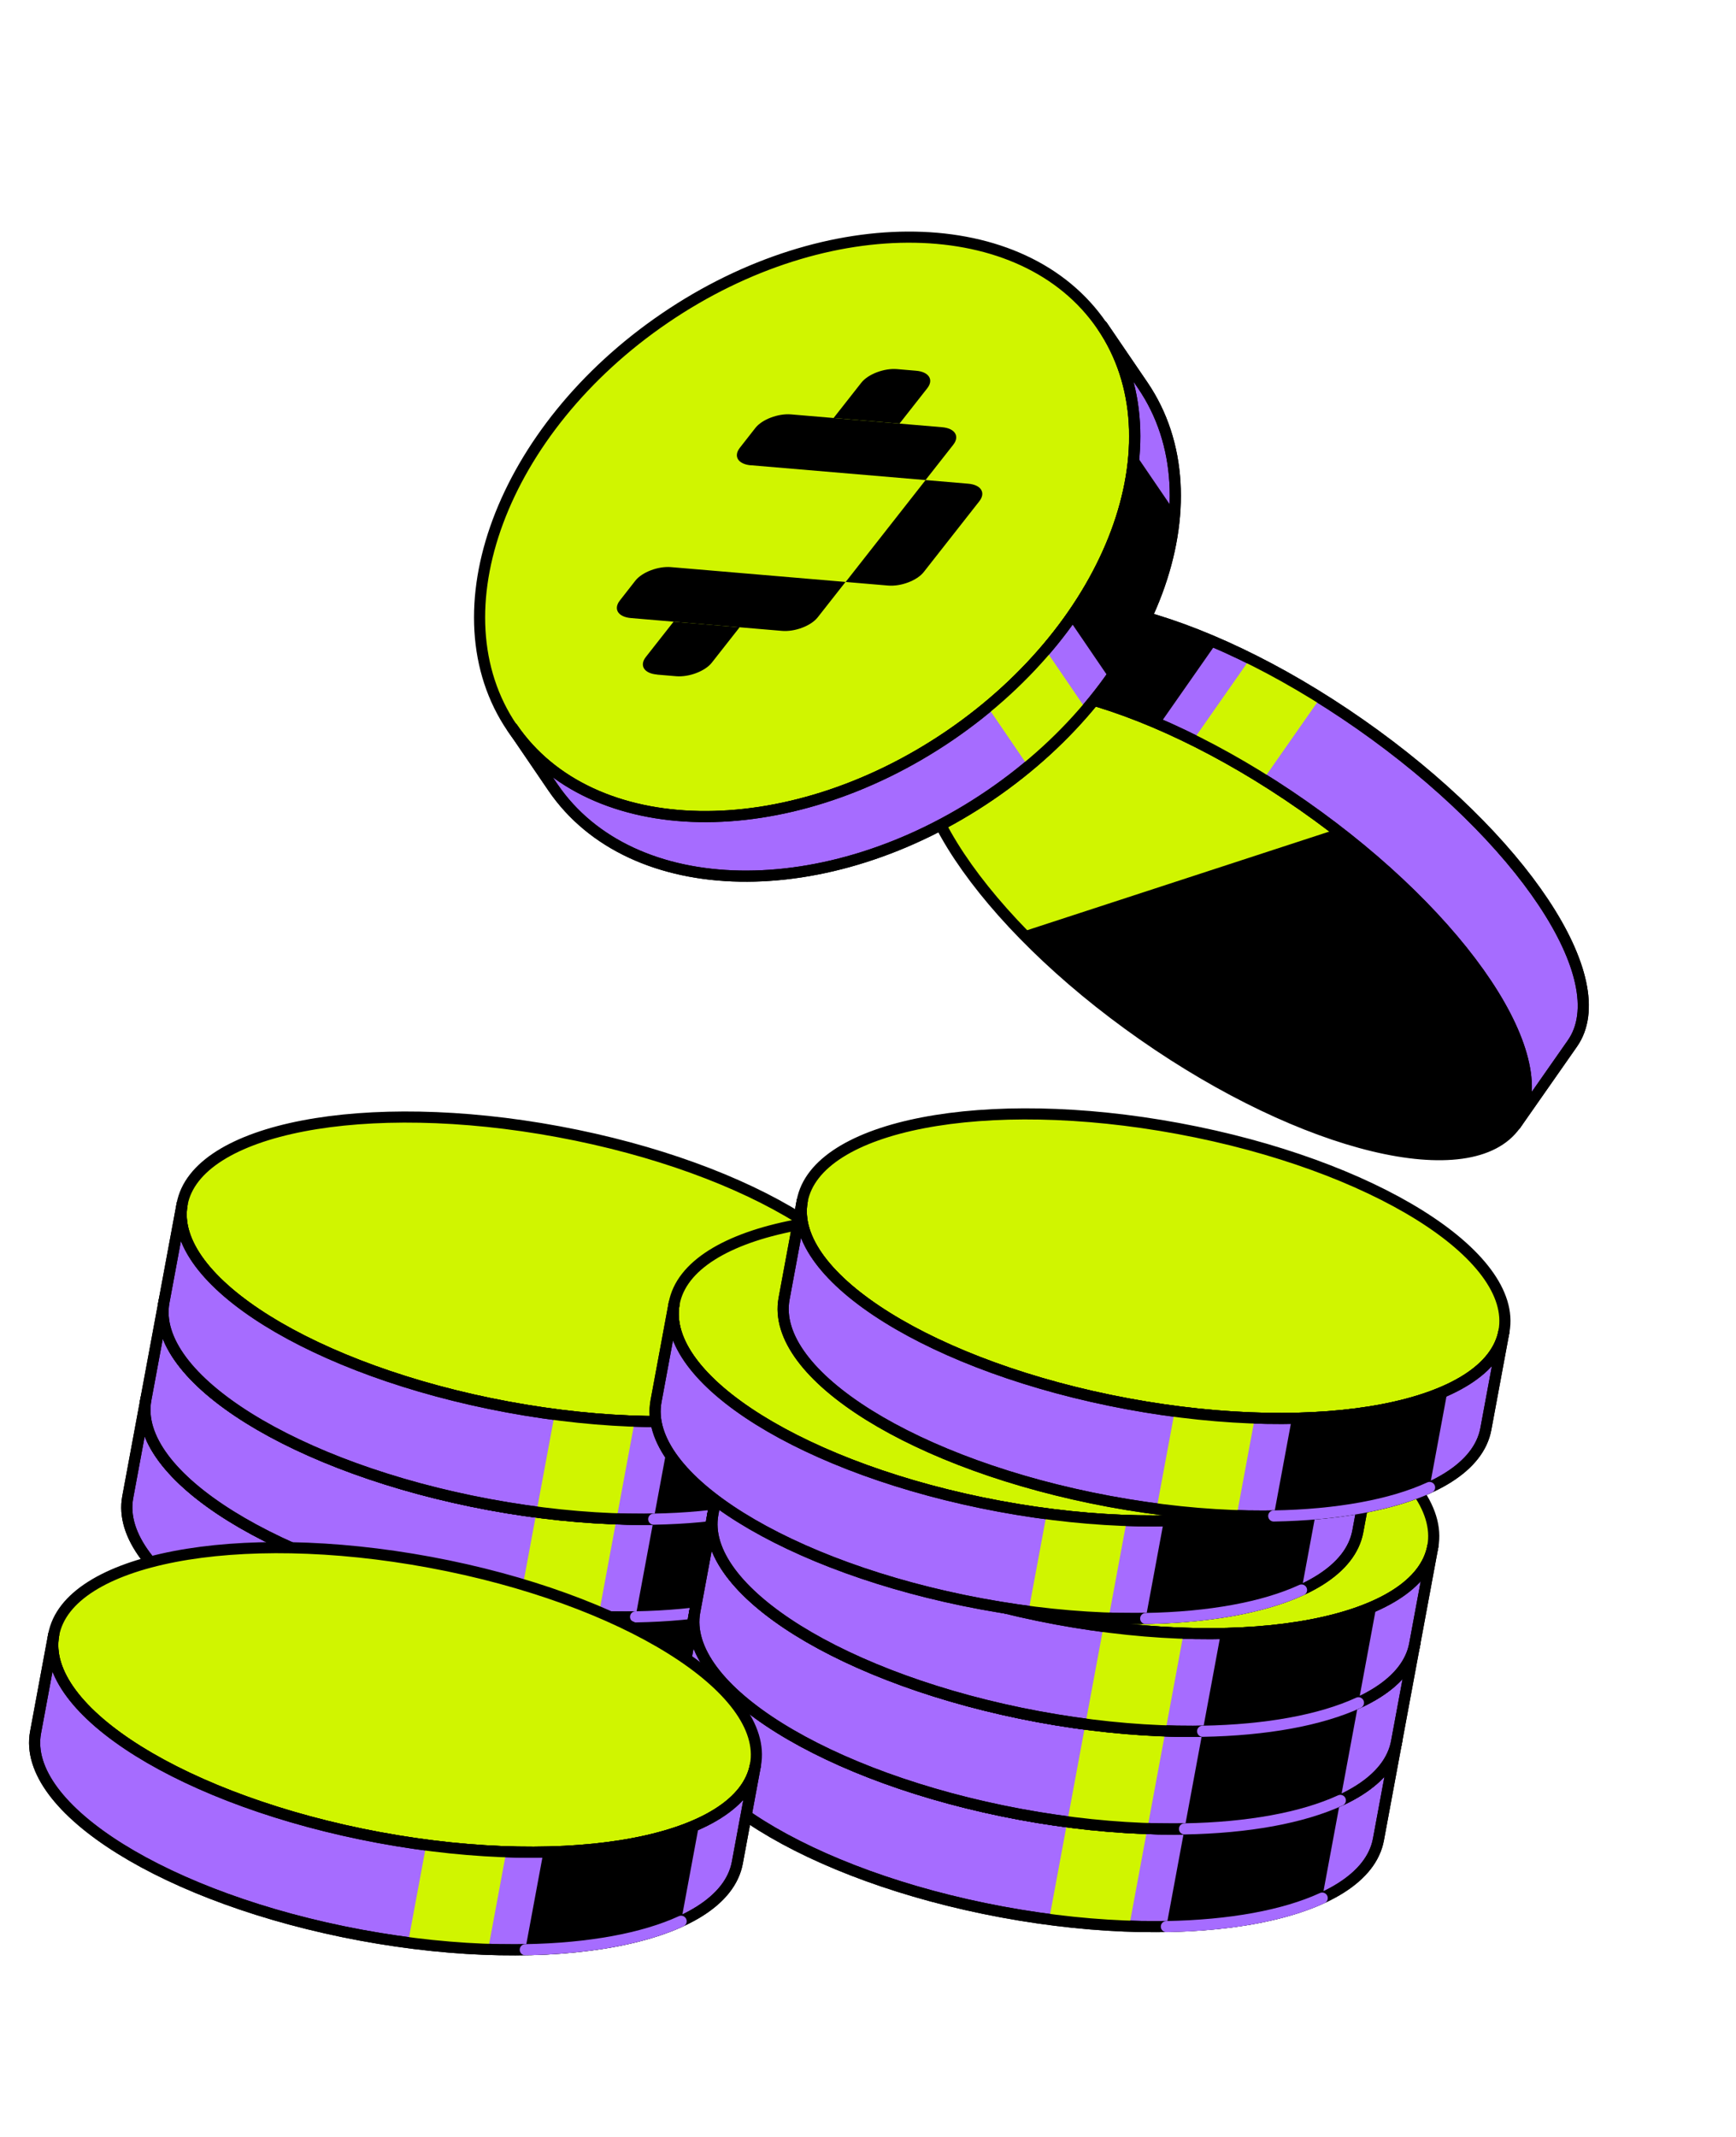<svg width="156" height="192" viewBox="0 0 156 192" fill="none" xmlns="http://www.w3.org/2000/svg">
<path d="M136.19 101.047C140.169 95.354 131.627 82.513 117.11 72.366C102.593 62.218 87.6 58.607 83.62 64.3C79.641 69.992 88.183 82.833 102.7 92.981C117.217 103.128 132.211 106.74 136.19 101.047Z" fill="#D0F500" stroke="black" stroke-linecap="round" stroke-linejoin="round"/>
<path d="M102.694 93.001C98.493 90.064 94.798 86.903 91.758 83.756L120.029 74.526C132.743 84.274 139.889 95.769 136.184 101.069C132.207 106.762 117.212 103.15 102.694 93.001Z" fill="black"/>
<path d="M117.108 72.384C102.589 62.236 87.595 58.623 83.617 64.317L88.732 57.002C92.709 51.308 107.704 54.921 122.222 65.07C136.74 75.218 145.282 88.061 141.299 93.754L136.184 101.068C140.161 95.375 131.619 82.532 117.108 72.384Z" fill="#A66CFF" stroke="black" stroke-linecap="round" stroke-linejoin="round"/>
<path d="M113.53 70.022C111.406 68.698 109.295 67.517 107.229 66.489L112.344 59.175C114.41 60.202 116.522 61.377 118.644 62.707L113.53 70.022Z" fill="#D0F500"/>
<path d="M104.204 65.085C98.958 62.81 94.144 61.604 90.396 61.626L95.511 54.311C99.258 54.29 104.073 55.495 109.319 57.77L104.204 65.085Z" fill="black"/>
<path d="M117.108 72.384C102.589 62.236 87.595 58.623 83.617 64.317L88.732 57.002C92.709 51.308 107.704 54.921 122.222 65.07C136.74 75.218 145.282 88.061 141.299 93.754L136.184 101.068C140.161 95.375 131.619 82.532 117.108 72.384Z" stroke="black" stroke-linecap="round" stroke-linejoin="round"/>
<path d="M85.311 66.111C99.949 56.139 106.092 39.654 99.031 29.291C91.971 18.928 74.382 18.611 59.744 28.583C45.106 38.556 38.964 55.041 46.024 65.404C53.084 75.767 70.674 76.084 85.311 66.111Z" fill="#D0F500" stroke="black" stroke-linecap="round" stroke-linejoin="round"/>
<path d="M85.326 66.094C99.961 56.119 106.107 39.636 99.043 29.271L102.69 34.621C109.747 44.985 103.608 61.469 88.973 71.444C74.337 81.419 56.746 81.101 49.682 70.736L46.036 65.386C53.099 75.751 70.685 76.061 85.326 66.094Z" fill="#A66CFF" stroke="black" stroke-linecap="round" stroke-linejoin="round"/>
<path d="M88.752 63.511C90.682 61.911 92.422 60.19 93.962 58.398L97.609 63.748C96.074 65.547 94.329 67.261 92.399 68.861L88.752 63.511Z" fill="#D0F500"/>
<path d="M96.086 55.679C99.557 50.821 101.587 45.569 101.92 40.626L105.567 45.975C105.239 50.926 103.204 56.17 99.733 61.029L96.086 55.679Z" fill="black"/>
<path d="M85.326 66.094C99.961 56.119 106.107 39.636 99.043 29.271L102.69 34.621C109.747 44.985 103.608 61.469 88.973 71.444C74.337 81.419 56.746 81.101 49.682 70.736L46.036 65.386C53.099 75.751 70.685 76.061 85.326 66.094Z" stroke="black" stroke-linecap="round" stroke-linejoin="round"/>
<path d="M75.986 52.287L79.809 52.612C80.966 52.707 82.415 52.16 83.016 51.388L88.006 45.033C88.607 44.261 88.154 43.553 86.997 43.458L83.174 43.134L75.993 52.288L75.986 52.287Z" fill="black"/>
<path d="M67.485 41.802L83.169 43.133L85.663 39.958C86.264 39.187 85.811 38.479 84.654 38.384L71.081 37.232C69.924 37.137 68.475 37.684 67.874 38.456L66.482 40.235C65.88 41.006 66.333 41.714 67.49 41.809L67.485 41.802Z" fill="black"/>
<path d="M56.706 55.532L70.279 56.684C71.436 56.779 72.885 56.232 73.486 55.46L75.98 52.286L60.297 50.955C59.14 50.859 57.691 51.407 57.089 52.178L55.697 53.958C55.096 54.729 55.549 55.437 56.706 55.532Z" fill="black"/>
<path d="M59.049 60.613L60.761 60.758C61.918 60.853 63.367 60.306 63.968 59.535L66.462 56.36L60.529 55.856L58.035 59.031C57.434 59.802 57.886 60.51 59.044 60.605L59.049 60.613Z" fill="black"/>
<path d="M74.898 37.555L80.831 38.059L83.326 34.884C83.927 34.113 83.474 33.405 82.317 33.31L80.605 33.164C79.448 33.069 77.998 33.617 77.397 34.388L74.903 37.562L74.898 37.555Z" fill="black"/>
<path d="M42.344 143.962C59.759 147.194 74.903 144.278 76.171 137.449C77.438 130.62 64.348 122.464 46.934 119.232C29.52 116 14.375 118.916 13.107 125.745C11.84 132.574 24.93 140.73 42.344 143.962Z" fill="#D0F500" stroke="black" stroke-linecap="round" stroke-linejoin="round"/>
<path d="M42.344 143.962C59.759 147.195 74.903 144.277 76.171 137.45L74.543 146.221C73.276 153.049 58.131 155.966 40.716 152.734C23.301 149.502 10.212 141.344 11.479 134.517L13.107 125.745C11.84 132.573 24.929 140.73 42.344 143.962Z" fill="#A66CFF" stroke="black" stroke-linecap="round" stroke-linejoin="round"/>
<path d="M46.582 144.629C49.063 144.957 51.469 145.158 53.778 145.235L52.148 154.013C49.84 153.936 47.434 153.735 44.953 153.407L46.582 144.629Z" fill="#D0F500"/>
<path d="M57.116 145.271C62.836 145.171 67.715 144.277 71.118 142.712L69.489 151.49C66.085 153.055 61.207 153.949 55.486 154.049L57.116 145.271Z" fill="black"/>
<path d="M42.344 143.962C59.759 147.195 74.903 144.277 76.171 137.45L74.543 146.221C73.276 153.049 58.131 155.966 40.716 152.734C23.301 149.502 10.212 141.344 11.479 134.517L13.107 125.745C11.84 132.573 24.929 140.73 42.344 143.962Z" stroke="black" stroke-linecap="round" stroke-linejoin="round"/>
<path d="M55.489 154.042C61.209 153.942 66.088 153.048 69.491 151.483" stroke="#A66CFF" stroke-linecap="round" stroke-linejoin="round"/>
<path d="M43.973 135.184C61.388 138.416 76.532 135.5 77.8 128.672C79.067 121.843 65.977 113.686 48.563 110.454C31.148 107.222 16.004 110.138 14.736 116.967C13.469 123.796 26.559 131.952 43.973 135.184Z" fill="#D0F500" stroke="black" stroke-linecap="round" stroke-linejoin="round"/>
<path d="M43.972 135.191C61.387 138.423 76.531 135.506 77.799 128.678L76.171 137.45C74.903 144.277 59.759 147.195 42.344 143.963C24.929 140.731 11.84 132.573 13.107 125.746L14.735 116.974C13.468 123.801 26.557 131.959 43.972 135.191Z" fill="#A66CFF" stroke="black" stroke-linecap="round" stroke-linejoin="round"/>
<path d="M48.209 135.858C50.69 136.186 53.096 136.387 55.405 136.463L53.776 145.241C51.467 145.165 49.061 144.964 46.58 144.636L48.209 135.858Z" fill="#D0F500"/>
<path d="M58.745 136.493C64.465 136.393 69.344 135.499 72.747 133.934L71.118 142.712C67.714 144.277 62.836 145.171 57.115 145.271L58.745 136.493Z" fill="black"/>
<path d="M43.972 135.191C61.387 138.423 76.531 135.506 77.799 128.678L76.171 137.45C74.903 144.277 59.759 147.195 42.344 143.963C24.929 140.731 11.84 132.573 13.107 125.746L14.735 116.974C13.468 123.801 26.557 131.959 43.972 135.191Z" stroke="black" stroke-linecap="round" stroke-linejoin="round"/>
<path d="M57.116 145.271C62.836 145.171 67.715 144.277 71.118 142.712" stroke="#A66CFF" stroke-linecap="round" stroke-linejoin="round"/>
<path d="M45.601 126.412C63.016 129.644 78.16 126.729 79.427 119.9C80.695 113.071 67.605 104.914 50.191 101.682C32.776 98.45 17.632 101.366 16.364 108.195C15.097 115.024 28.187 123.18 45.601 126.412Z" fill="#D0F500" stroke="black" stroke-linecap="round" stroke-linejoin="round"/>
<path d="M45.601 126.413C63.016 129.645 78.16 126.727 79.427 119.9L77.799 128.671C76.532 135.499 61.388 138.416 43.973 135.184C26.558 131.952 13.469 123.795 14.736 116.967L16.364 108.196C15.097 115.023 28.186 123.18 45.601 126.413Z" fill="#A66CFF" stroke="black" stroke-linecap="round" stroke-linejoin="round"/>
<path d="M49.839 127.079C52.32 127.407 54.725 127.608 57.035 127.685L55.405 136.463C53.096 136.386 50.691 136.185 48.21 135.857L49.839 127.079Z" fill="#D0F500"/>
<path d="M60.373 127.721C66.093 127.621 70.971 126.728 74.375 125.162L72.746 133.94C69.342 135.506 64.464 136.399 58.743 136.499L60.373 127.721Z" fill="black"/>
<path d="M45.601 126.413C63.016 129.645 78.16 126.727 79.427 119.9L77.799 128.671C76.532 135.499 61.388 138.416 43.973 135.184C26.558 131.952 13.469 123.795 14.736 116.967L16.364 108.196C15.097 115.023 28.186 123.18 45.601 126.413Z" stroke="black" stroke-linecap="round" stroke-linejoin="round"/>
<path d="M58.745 136.492C64.465 136.392 69.344 135.499 72.747 133.933" stroke="#A66CFF" stroke-linecap="round" stroke-linejoin="round"/>
<path d="M91.67 163.014C109.085 166.246 124.229 163.331 125.497 156.502C126.764 149.673 113.675 141.517 96.26 138.284C78.846 135.052 63.701 137.968 62.434 144.797C61.166 151.626 74.256 159.782 91.67 163.014Z" fill="#D0F500" stroke="black" stroke-linecap="round" stroke-linejoin="round"/>
<path d="M91.67 163.014C109.085 166.247 124.23 163.329 125.497 156.502L123.869 165.273C122.602 172.101 107.457 175.018 90.042 171.786C72.627 168.554 59.538 160.396 60.806 153.569L62.434 144.797C61.166 151.625 74.255 159.782 91.67 163.014Z" fill="#A66CFF" stroke="black" stroke-linecap="round" stroke-linejoin="round"/>
<path d="M95.906 163.687C98.388 164.015 100.793 164.216 103.102 164.293L101.473 173.071C99.164 172.994 96.758 172.793 94.277 172.465L95.906 163.687Z" fill="#D0F500"/>
<path d="M106.442 164.323C112.162 164.223 117.041 163.329 120.444 161.764L118.815 170.542C115.412 172.107 110.533 173.001 104.813 173.101L106.442 164.323Z" fill="black"/>
<path d="M91.67 163.014C109.085 166.247 124.23 163.329 125.497 156.502L123.869 165.273C122.602 172.101 107.457 175.018 90.042 171.786C72.627 168.554 59.538 160.396 60.806 153.569L62.434 144.797C61.166 151.625 74.255 159.782 91.67 163.014Z" stroke="black" stroke-linecap="round" stroke-linejoin="round"/>
<path d="M104.813 173.101C110.533 173.001 115.412 172.107 118.815 170.542" stroke="#A66CFF" stroke-linecap="round" stroke-linejoin="round"/>
<path d="M93.298 154.242C110.713 157.475 125.857 154.559 127.125 147.73C128.392 140.901 115.302 132.745 97.888 129.513C80.474 126.28 65.329 129.196 64.062 136.025C62.794 142.854 75.884 151.01 93.298 154.242Z" fill="#D0F500" stroke="black" stroke-linecap="round" stroke-linejoin="round"/>
<path d="M93.298 154.243C110.713 157.475 125.858 154.557 127.125 147.73L125.497 156.501C124.23 163.329 109.085 166.246 91.67 163.014C74.255 159.782 61.166 151.625 62.434 144.797L64.061 136.026C62.794 142.853 75.883 151.011 93.298 154.243Z" fill="#A66CFF" stroke="black" stroke-linecap="round" stroke-linejoin="round"/>
<path d="M97.536 154.909C100.017 155.237 102.423 155.438 104.732 155.515L103.103 164.293C100.794 164.216 98.388 164.015 95.907 163.688L97.536 154.909Z" fill="#D0F500"/>
<path d="M108.07 155.551C113.79 155.451 118.669 154.558 122.072 152.992L120.443 161.77C117.04 163.336 112.161 164.229 106.441 164.329L108.07 155.551Z" fill="black"/>
<path d="M93.298 154.243C110.713 157.475 125.858 154.557 127.125 147.73L125.497 156.501C124.23 163.329 109.085 166.246 91.67 163.014C74.255 159.782 61.166 151.625 62.434 144.797L64.061 136.026C62.794 142.853 75.883 151.011 93.298 154.243Z" stroke="black" stroke-linecap="round" stroke-linejoin="round"/>
<path d="M106.442 164.322C112.162 164.222 117.041 163.329 120.444 161.763" stroke="#A66CFF" stroke-linecap="round" stroke-linejoin="round"/>
<path d="M94.928 145.465C112.343 148.697 127.487 145.781 128.755 138.952C130.022 132.123 116.932 123.967 99.518 120.735C82.103 117.503 66.959 120.419 65.691 127.248C64.424 134.077 77.514 142.233 94.928 145.465Z" fill="#D0F500" stroke="black" stroke-linecap="round" stroke-linejoin="round"/>
<path d="M94.928 145.465C112.343 148.697 127.488 145.779 128.755 138.952L127.127 147.724C125.86 154.551 110.715 157.469 93.3 154.237C75.885 151.004 62.796 142.847 64.063 136.019L65.691 127.248C64.424 134.075 77.513 142.233 94.928 145.465Z" fill="#A66CFF" stroke="black" stroke-linecap="round" stroke-linejoin="round"/>
<path d="M99.164 146.138C101.645 146.466 104.051 146.667 106.36 146.744L104.731 155.522C102.422 155.445 100.016 155.244 97.535 154.917L99.164 146.138Z" fill="#D0F500"/>
<path d="M109.7 146.772C115.42 146.672 120.299 145.779 123.702 144.213L122.073 152.991C118.669 154.557 113.791 155.45 108.071 155.55L109.7 146.772Z" fill="black"/>
<path d="M94.928 145.465C112.343 148.697 127.488 145.779 128.755 138.952L127.127 147.724C125.86 154.551 110.715 157.469 93.3 154.237C75.885 151.004 62.796 142.847 64.063 136.019L65.691 127.248C64.424 134.075 77.513 142.233 94.928 145.465Z" stroke="black" stroke-linecap="round" stroke-linejoin="round"/>
<path d="M108.071 155.55C113.791 155.45 118.67 154.557 122.073 152.991" stroke="#A66CFF" stroke-linecap="round" stroke-linejoin="round"/>
<path d="M89.818 135.336C107.232 138.568 122.377 135.652 123.644 128.823C124.912 121.994 111.822 113.838 94.408 110.606C76.993 107.374 61.849 110.29 60.581 117.119C59.314 123.948 72.403 132.104 89.818 135.336Z" fill="#D0F500" stroke="black" stroke-linecap="round" stroke-linejoin="round"/>
<path d="M89.818 135.335C107.233 138.567 122.377 135.65 123.644 128.822L122.016 137.594C120.749 144.421 105.605 147.339 88.19 144.107C70.775 140.875 57.686 132.717 58.953 125.89L60.581 117.118C59.314 123.946 72.403 132.103 89.818 135.335Z" fill="#A66CFF" stroke="black" stroke-linecap="round" stroke-linejoin="round"/>
<path d="M94.054 136.009C96.535 136.337 98.94 136.537 101.249 136.614L99.62 145.392C97.311 145.315 94.906 145.115 92.424 144.787L94.054 136.009Z" fill="#D0F500"/>
<path d="M104.583 136.642C110.304 136.542 115.182 135.649 118.586 134.084L116.957 142.862C113.553 144.427 108.675 145.32 102.954 145.42L104.583 136.642Z" fill="black"/>
<path d="M89.818 135.335C107.233 138.567 122.377 135.65 123.644 128.822L122.016 137.594C120.749 144.421 105.605 147.339 88.19 144.107C70.775 140.875 57.686 132.717 58.953 125.89L60.581 117.118C59.314 123.946 72.403 132.103 89.818 135.335Z" stroke="black" stroke-linecap="round" stroke-linejoin="round"/>
<path d="M102.955 145.42C108.675 145.32 113.553 144.427 116.957 142.861" stroke="#A66CFF" stroke-linecap="round" stroke-linejoin="round"/>
<path d="M101.324 126.128C118.738 129.36 133.883 126.445 135.15 119.616C136.418 112.787 123.328 104.631 105.913 101.399C88.499 98.166 73.354 101.082 72.087 107.911C70.82 114.74 83.909 122.896 101.324 126.128Z" fill="#D0F500" stroke="black" stroke-linecap="round" stroke-linejoin="round"/>
<path d="M101.324 126.128C118.739 129.361 133.883 126.443 135.15 119.616L133.522 128.387C132.255 135.215 117.111 138.132 99.696 134.9C82.281 131.668 69.192 123.51 70.459 116.683L72.087 107.911C70.82 114.739 83.909 122.896 101.324 126.128Z" fill="#A66CFF" stroke="black" stroke-linecap="round" stroke-linejoin="round"/>
<path d="M105.561 126.795C108.043 127.123 110.448 127.324 112.757 127.401L111.128 136.179C108.819 136.102 106.414 135.901 103.932 135.573L105.561 126.795Z" fill="#D0F500"/>
<path d="M116.089 127.435C121.81 127.336 126.688 126.442 130.092 124.877L128.463 133.655C125.059 135.22 120.18 136.114 114.46 136.214L116.089 127.435Z" fill="black"/>
<path d="M101.324 126.128C118.739 129.361 133.883 126.443 135.15 119.616L133.522 128.387C132.255 135.215 117.111 138.132 99.696 134.9C82.281 131.668 69.192 123.51 70.459 116.683L72.087 107.911C70.82 114.739 83.909 122.896 101.324 126.128Z" stroke="black" stroke-linecap="round" stroke-linejoin="round"/>
<path d="M114.461 136.207C120.182 136.107 125.06 135.213 128.464 133.648" stroke="#A66CFF" stroke-linecap="round" stroke-linejoin="round"/>
<path d="M34.06 165.1C51.474 168.332 66.619 165.416 67.886 158.587C69.154 151.758 56.064 143.602 38.65 140.37C21.235 137.138 6.091 140.054 4.823 146.883C3.556 153.712 16.646 161.868 34.06 165.1Z" fill="#D0F500" stroke="black" stroke-linecap="round" stroke-linejoin="round"/>
<path d="M34.06 165.099C51.475 168.331 66.619 165.414 67.886 158.586L66.258 167.358C64.991 174.185 49.847 177.103 32.432 173.871C15.017 170.639 1.928 162.481 3.195 155.654L4.823 146.882C3.556 153.709 16.645 161.867 34.06 165.099Z" fill="#A66CFF" stroke="black" stroke-linecap="round" stroke-linejoin="round"/>
<path d="M38.298 165.767C40.779 166.095 43.184 166.295 45.493 166.372L43.864 175.15C41.555 175.074 39.15 174.873 36.669 174.545L38.298 165.767Z" fill="#D0F500"/>
<path d="M48.831 166.407C54.552 166.307 59.43 165.414 62.834 163.849L61.205 172.627C57.801 174.192 52.923 175.086 47.202 175.185L48.831 166.407Z" fill="black"/>
<path d="M34.06 165.099C51.475 168.331 66.619 165.414 67.886 158.586L66.258 167.358C64.991 174.185 49.847 177.103 32.432 173.871C15.017 170.639 1.928 162.481 3.195 155.654L4.823 146.882C3.556 153.709 16.645 161.867 34.06 165.099Z" stroke="black" stroke-linecap="round" stroke-linejoin="round"/>
<path d="M47.204 175.179C52.924 175.079 57.803 174.186 61.206 172.621" stroke="#A66CFF" stroke-linecap="round" stroke-linejoin="round"/>
</svg>
